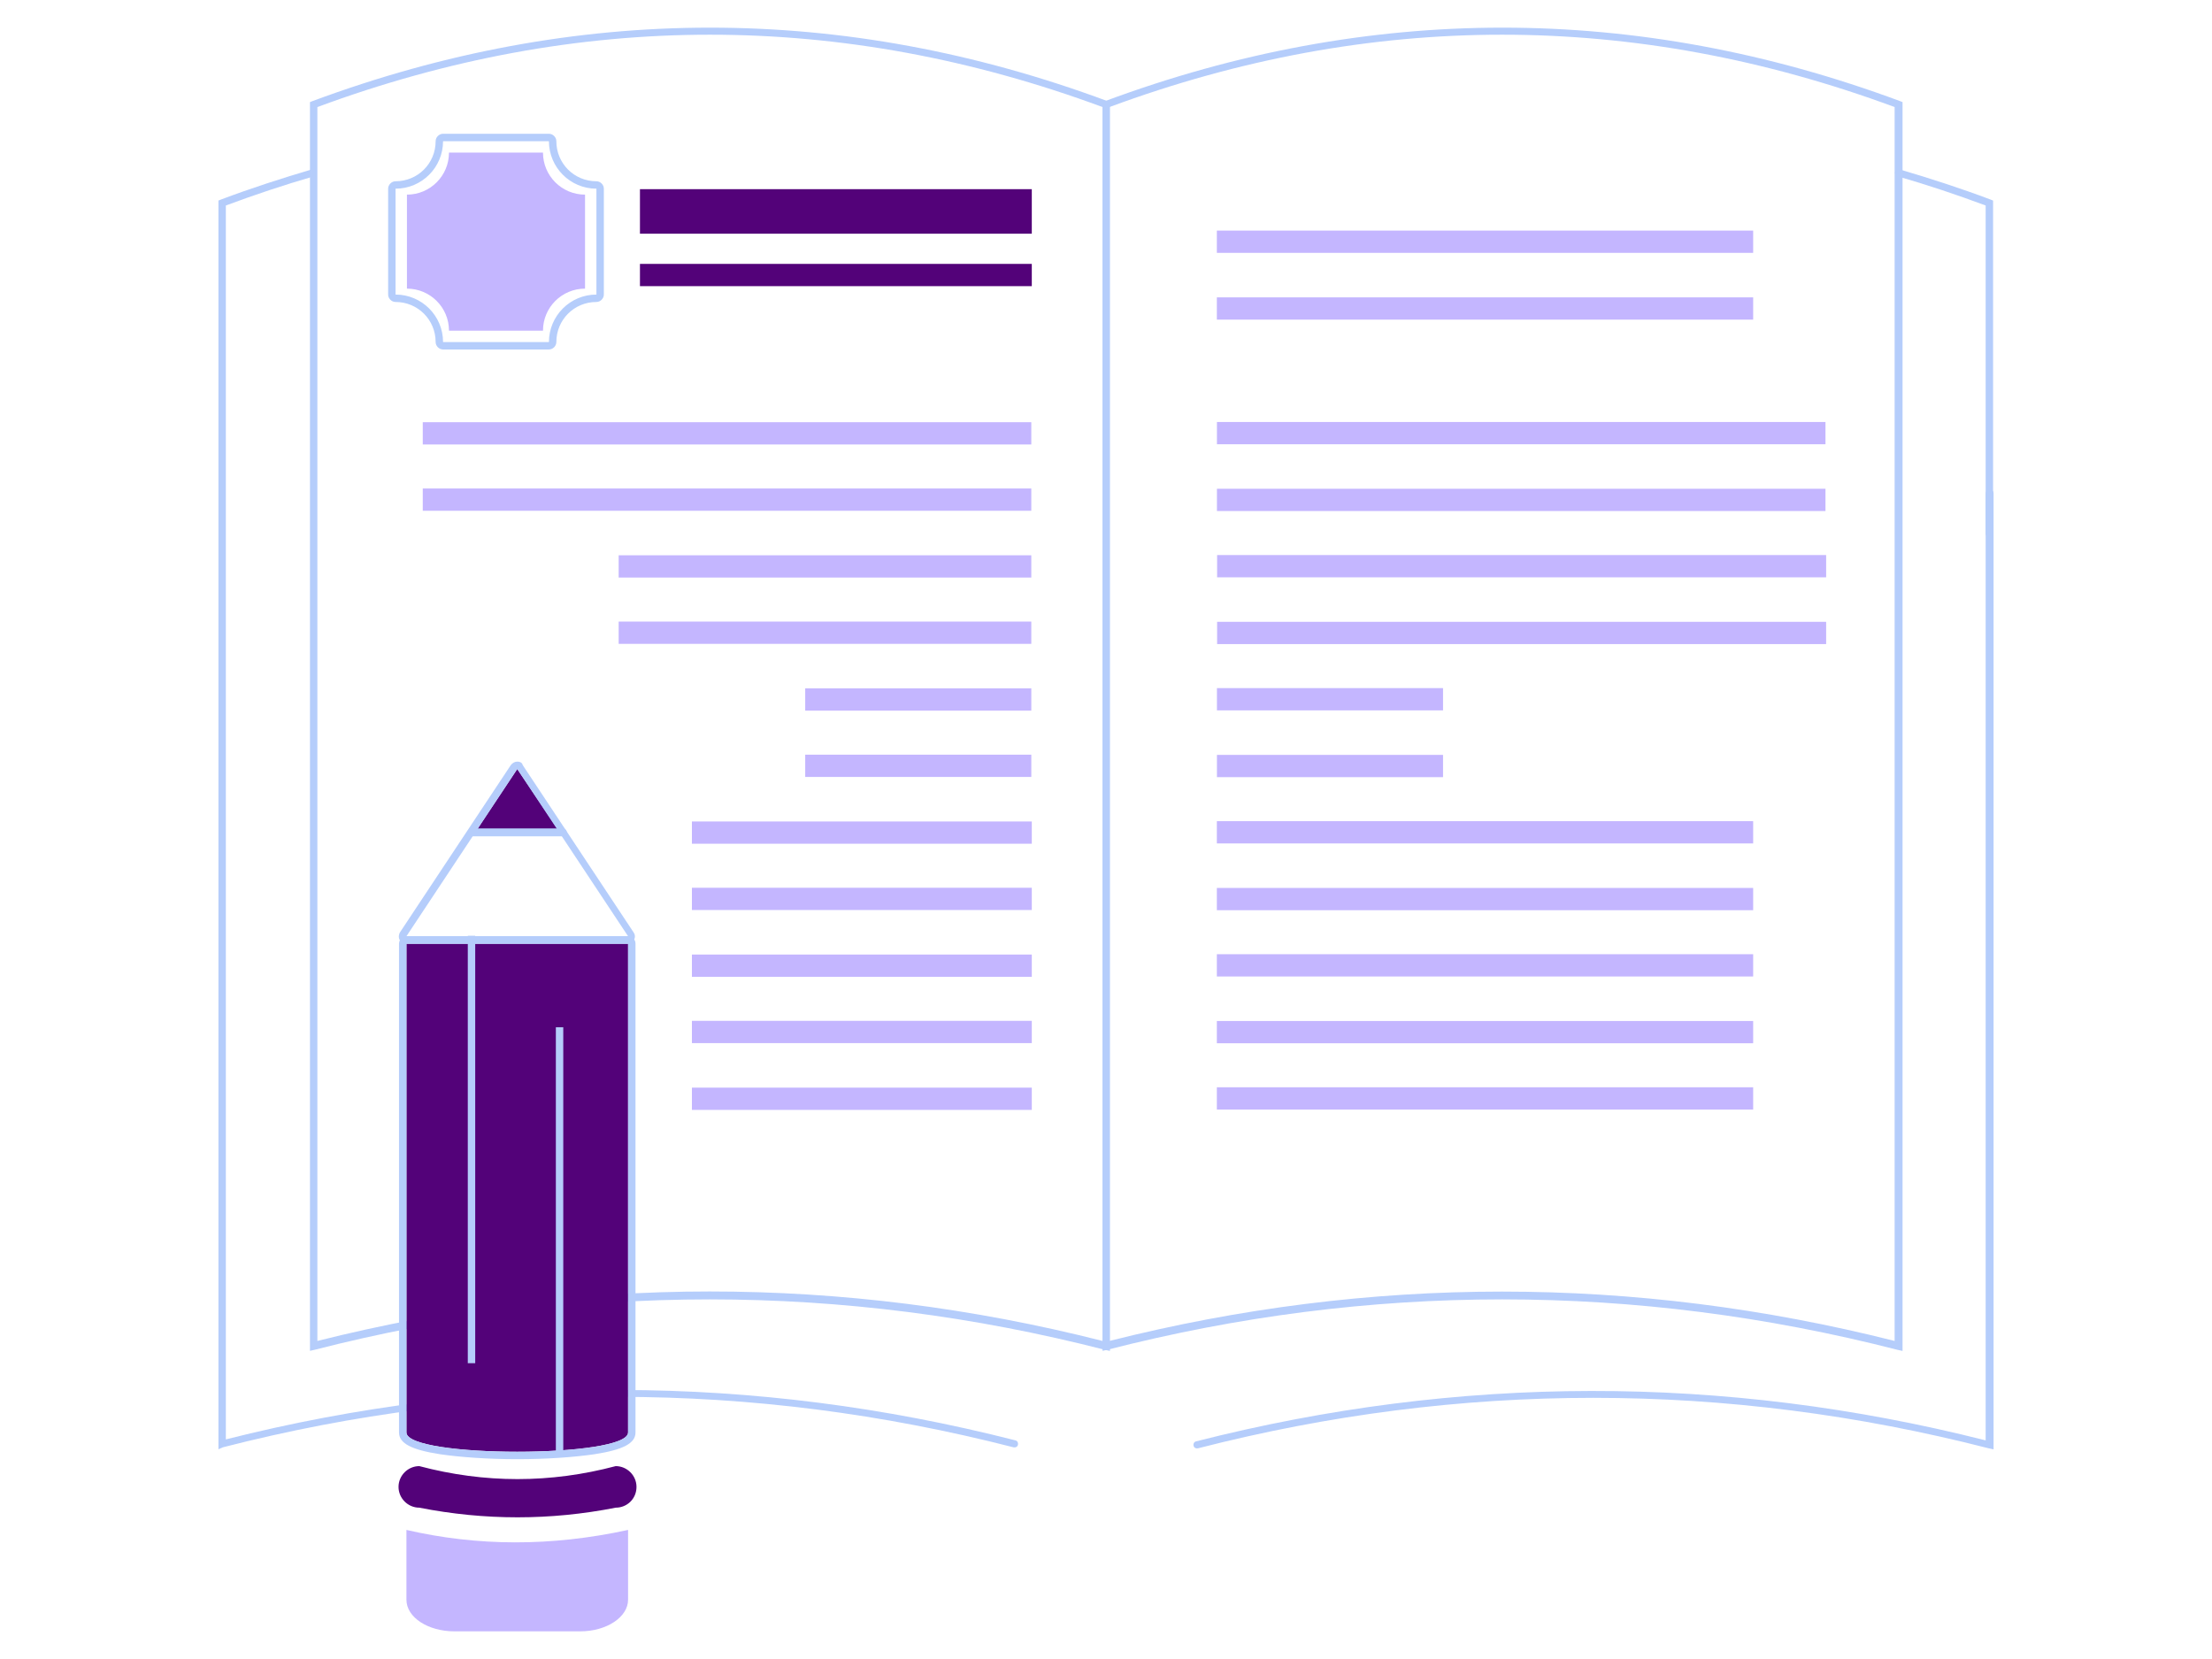 <svg width="600" height="450" viewBox="0 0 800 600" fill="none" xmlns="http://www.w3.org/2000/svg" data-reactroot="">
<path d="M372.983 152.695H152.898V160.747H372.983V152.695Z" fill="#C4B6FF"></path>
<path d="M372.983 176.672H152.898V184.724H372.983V176.672Z" fill="#C4B6FF"></path>
<path d="M372.982 200.826H223.754V208.878H372.982V200.826Z" fill="#C4B6FF"></path>
<path d="M372.982 224.805H223.754V232.857H372.982V224.805Z" fill="#C4B6FF"></path>
<path d="M372.986 248.959H291.215V257.011H372.986V248.959Z" fill="#C4B6FF"></path>
<path d="M372.986 272.939H291.215V280.991H372.986V272.939Z" fill="#C4B6FF"></path>
<path d="M373.163 297.094H250.238V305.146H373.163V297.094Z" fill="#C4B6FF"></path>
<path d="M373.163 321.07H250.238V329.122H373.163V321.07Z" fill="#C4B6FF"></path>
<path d="M373.163 345.225H250.238V353.276H373.163V345.225Z" fill="#C4B6FF"></path>
<path d="M373.163 369.203H250.238V377.255H373.163V369.203Z" fill="#C4B6FF"></path>
<path d="M373.163 393.359H250.238V401.411H373.163V393.359Z" fill="#C4B6FF"></path>
<path d="M440.123 160.672L660.207 160.672L660.207 152.62L440.123 152.62L440.123 160.672Z" fill="#C4B6FF"></path>
<path d="M440.123 184.82L660.207 184.82L660.207 176.768L440.123 176.768L440.123 184.82Z" fill="#C4B6FF"></path>
<path d="M440.186 208.795L660.449 208.795L660.449 200.743L440.186 200.743L440.186 208.795Z" fill="#C4B6FF"></path>
<path d="M440.186 232.943L660.449 232.943L660.449 224.891L440.186 224.891L440.186 232.943Z" fill="#C4B6FF"></path>
<path d="M440.123 256.914L521.895 256.914L521.895 248.862L440.123 248.862L440.123 256.914Z" fill="#C4B6FF"></path>
<path d="M440.123 281.066L521.895 281.066L521.895 273.015L440.123 273.015L440.123 281.066Z" fill="#C4B6FF"></path>
<path d="M440.094 305.037L634.055 305.037L634.055 296.985L440.094 296.985L440.094 305.037Z" fill="#C4B6FF"></path>
<path d="M440.094 329.187L634.055 329.188L634.055 321.136L440.094 321.136L440.094 329.187Z" fill="#C4B6FF"></path>
<path d="M440.094 353.16L634.055 353.16L634.055 345.108L440.094 345.108L440.094 353.16Z" fill="#C4B6FF"></path>
<path d="M440.094 91.447L634.055 91.447L634.055 83.395L440.094 83.395L440.094 91.447Z" fill="#C4B6FF"></path>
<path d="M440.094 115.598L634.055 115.598L634.055 107.546L440.094 107.546L440.094 115.598Z" fill="#C4B6FF"></path>
<path d="M440.094 377.309L634.055 377.309L634.055 369.257L440.094 369.257L440.094 377.309Z" fill="#C4B6FF"></path>
<path d="M440.094 401.281L634.055 401.281L634.055 393.229L440.094 393.229L440.094 401.281Z" fill="#C4B6FF"></path>
<path d="M401.253 488.549L399.643 488.191C304.81 463.857 208.545 463.857 113.712 488.191L112.102 488.549V36.929L112.996 36.571C208.366 1.143 305.167 1.143 400.537 36.571L401.432 36.929V488.549H401.253ZM256.677 467.077C304.094 467.077 351.51 472.982 398.748 484.97V38.718C304.452 3.827 209.082 3.827 114.786 38.718V484.97C161.844 473.161 209.261 467.077 256.677 467.077Z" fill="#B5CDFB"></path>
<path d="M687.901 488.549L686.291 488.191C591.458 463.857 495.193 463.857 400.36 488.191L398.75 488.549V36.929L399.645 36.571C495.015 1.143 591.816 1.143 687.186 36.571L688.08 36.929V193.135C688.08 193.851 687.544 194.566 686.649 194.566C685.754 194.566 685.217 194.03 685.217 193.135V38.718C590.921 3.827 495.551 3.827 401.255 38.718V484.97C495.551 461.173 590.921 461.173 685.217 484.97V178.105C685.217 177.389 685.754 176.673 686.649 176.673C687.544 176.673 688.08 177.21 688.08 178.105V488.549H687.901Z" fill="#B5CDFB"></path>
<path d="M79 524.154V72.533L79.895 72.175C90.809 68.06 101.903 64.481 112.818 61.26C113.534 61.081 114.249 61.439 114.428 62.155C114.607 62.871 114.249 63.587 113.534 63.766C102.977 66.808 92.241 70.386 81.684 74.322V520.575C176.517 496.598 272.603 496.777 367.257 520.933C367.972 521.112 368.33 521.827 368.151 522.543C367.972 523.259 367.257 523.616 366.541 523.438C271.708 499.103 175.443 499.103 80.61 523.438L79 524.154Z" fill="#B5CDFB"></path>
<path d="M719.573 194.385C718.857 194.385 718.141 193.848 718.141 192.953V74.322C707.585 70.386 696.849 66.808 686.292 63.766C685.576 63.587 685.218 62.871 685.397 62.155C685.576 61.439 686.292 61.081 687.008 61.26C697.922 64.481 709.016 68.06 719.931 72.175L720.825 72.533V192.953C720.825 193.669 720.289 194.385 719.573 194.385Z" fill="#B5CDFB"></path>
<path d="M720.822 524.154L719.212 523.796C624.379 499.461 528.114 499.461 433.281 523.796C432.565 523.975 431.85 523.617 431.671 522.901C431.492 522.186 431.85 521.47 432.565 521.291C527.398 497.135 623.484 496.957 718.138 520.933V178.46C718.138 177.745 718.675 177.029 719.569 177.029C720.464 177.029 721.001 177.566 721.001 178.46V524.154H720.822Z" fill="#B5CDFB"></path>
<path d="M227.153 518.068C227.153 527.373 146.992 527.373 146.992 518.068V341.285H227.153V518.068Z" fill="#530279"></path>
<path d="M227.153 341.287V518.071C227.153 522.723 207.113 525.049 187.073 525.049C167.033 525.049 146.993 522.723 146.993 518.071V341.287H227.153ZM227.153 338.604H146.993C145.561 338.604 144.309 339.856 144.309 341.287V518.071C144.309 522.007 148.782 524.334 159.16 525.944C166.496 527.017 176.516 527.733 187.073 527.733C197.63 527.733 207.65 527.017 214.986 525.944C225.364 524.334 229.837 522.007 229.837 518.071V341.287C229.837 339.856 228.764 338.604 227.153 338.604Z" fill="#B5CDFB"></path>
<path d="M171.867 301.03L187.076 278.127L202.464 301.03H171.867Z" fill="#530279"></path>
<path d="M187.073 278.127L227.154 338.605H146.993L187.073 278.127ZM187.073 275.443C186.178 275.443 185.284 275.98 184.747 276.696L144.667 337.174C144.13 338.069 144.13 339.143 144.488 339.858C145.024 340.753 145.919 341.289 146.814 341.289H226.975C228.048 341.289 228.943 340.753 229.301 339.858C229.837 338.964 229.659 337.89 229.122 337.174L189.041 276.696C188.862 275.801 187.968 275.443 187.073 275.443Z" fill="#B5CDFB"></path>
<path d="M227.153 553.318V578.548C227.153 584.81 219.459 589.999 209.797 589.999H164.348C154.865 589.999 146.992 584.989 146.992 578.548V553.318C172.579 559.223 199.24 559.402 227.153 553.318Z" fill="#C4B6FF"></path>
<path d="M222.683 545.27C199.064 549.922 175.267 549.922 151.648 545.27C147.532 545.27 144.133 541.871 144.133 537.755C144.133 533.64 147.532 530.24 151.648 530.24C175.267 536.503 199.064 536.503 222.683 530.24C226.799 530.24 230.198 533.64 230.198 537.755C230.198 542.05 226.799 545.27 222.683 545.27Z" fill="#530279"></path>
<path d="M196.378 119.597H162.381C162.381 111.187 155.582 104.387 147.172 104.387V70.391C155.582 70.391 162.381 63.591 162.381 55.182H196.378C196.378 63.591 203.177 70.391 211.587 70.391V104.387C203.177 104.387 196.378 111.187 196.378 119.597Z" fill="#C4B6FF"></path>
<path d="M198.527 51.063C198.527 60.546 206.221 68.24 215.705 68.24V106.531C206.221 106.531 198.527 114.225 198.527 123.709H160.236C160.236 114.225 152.542 106.531 143.059 106.531V68.24C152.542 68.24 160.236 60.546 160.236 51.063H198.527ZM198.527 48.379H160.236C158.805 48.379 157.552 49.631 157.552 51.063C157.552 59.115 151.111 65.556 143.059 65.556C141.628 65.556 140.375 66.809 140.375 68.24V106.531C140.375 107.963 141.628 109.215 143.059 109.215C151.111 109.215 157.552 115.657 157.552 123.709C157.552 125.14 158.805 126.393 160.236 126.393H198.527C199.959 126.393 201.211 125.14 201.211 123.709C201.211 115.657 207.653 109.215 215.705 109.215C217.136 109.215 218.389 107.963 218.389 106.531V68.24C218.389 66.809 217.136 65.556 215.705 65.556C207.653 65.556 201.211 59.115 201.211 51.063C201.211 49.631 199.959 48.379 198.527 48.379Z" fill="#B5CDFB"></path>
<path d="M373.162 68.416H231.449V84.52H373.162V68.416Z" fill="#530279"></path>
<path d="M373.162 95.439H231.449V103.491H373.162V95.439Z" fill="#530279"></path>
<path d="M203.538 302.46H170.615C169.899 302.46 169.184 301.923 169.184 301.029C169.184 300.134 169.72 299.598 170.615 299.598H203.538C204.254 299.598 204.97 300.134 204.97 301.029C204.97 301.923 204.254 302.46 203.538 302.46Z" fill="#B5CDFB"></path>
<path d="M171.868 338.424H169.184V493.019H171.868V338.424Z" fill="#B5CDFB"></path>
<path d="M203.715 371.525H201.031V526.121H203.715V371.525Z" fill="#B5CDFB"></path>
</svg>
